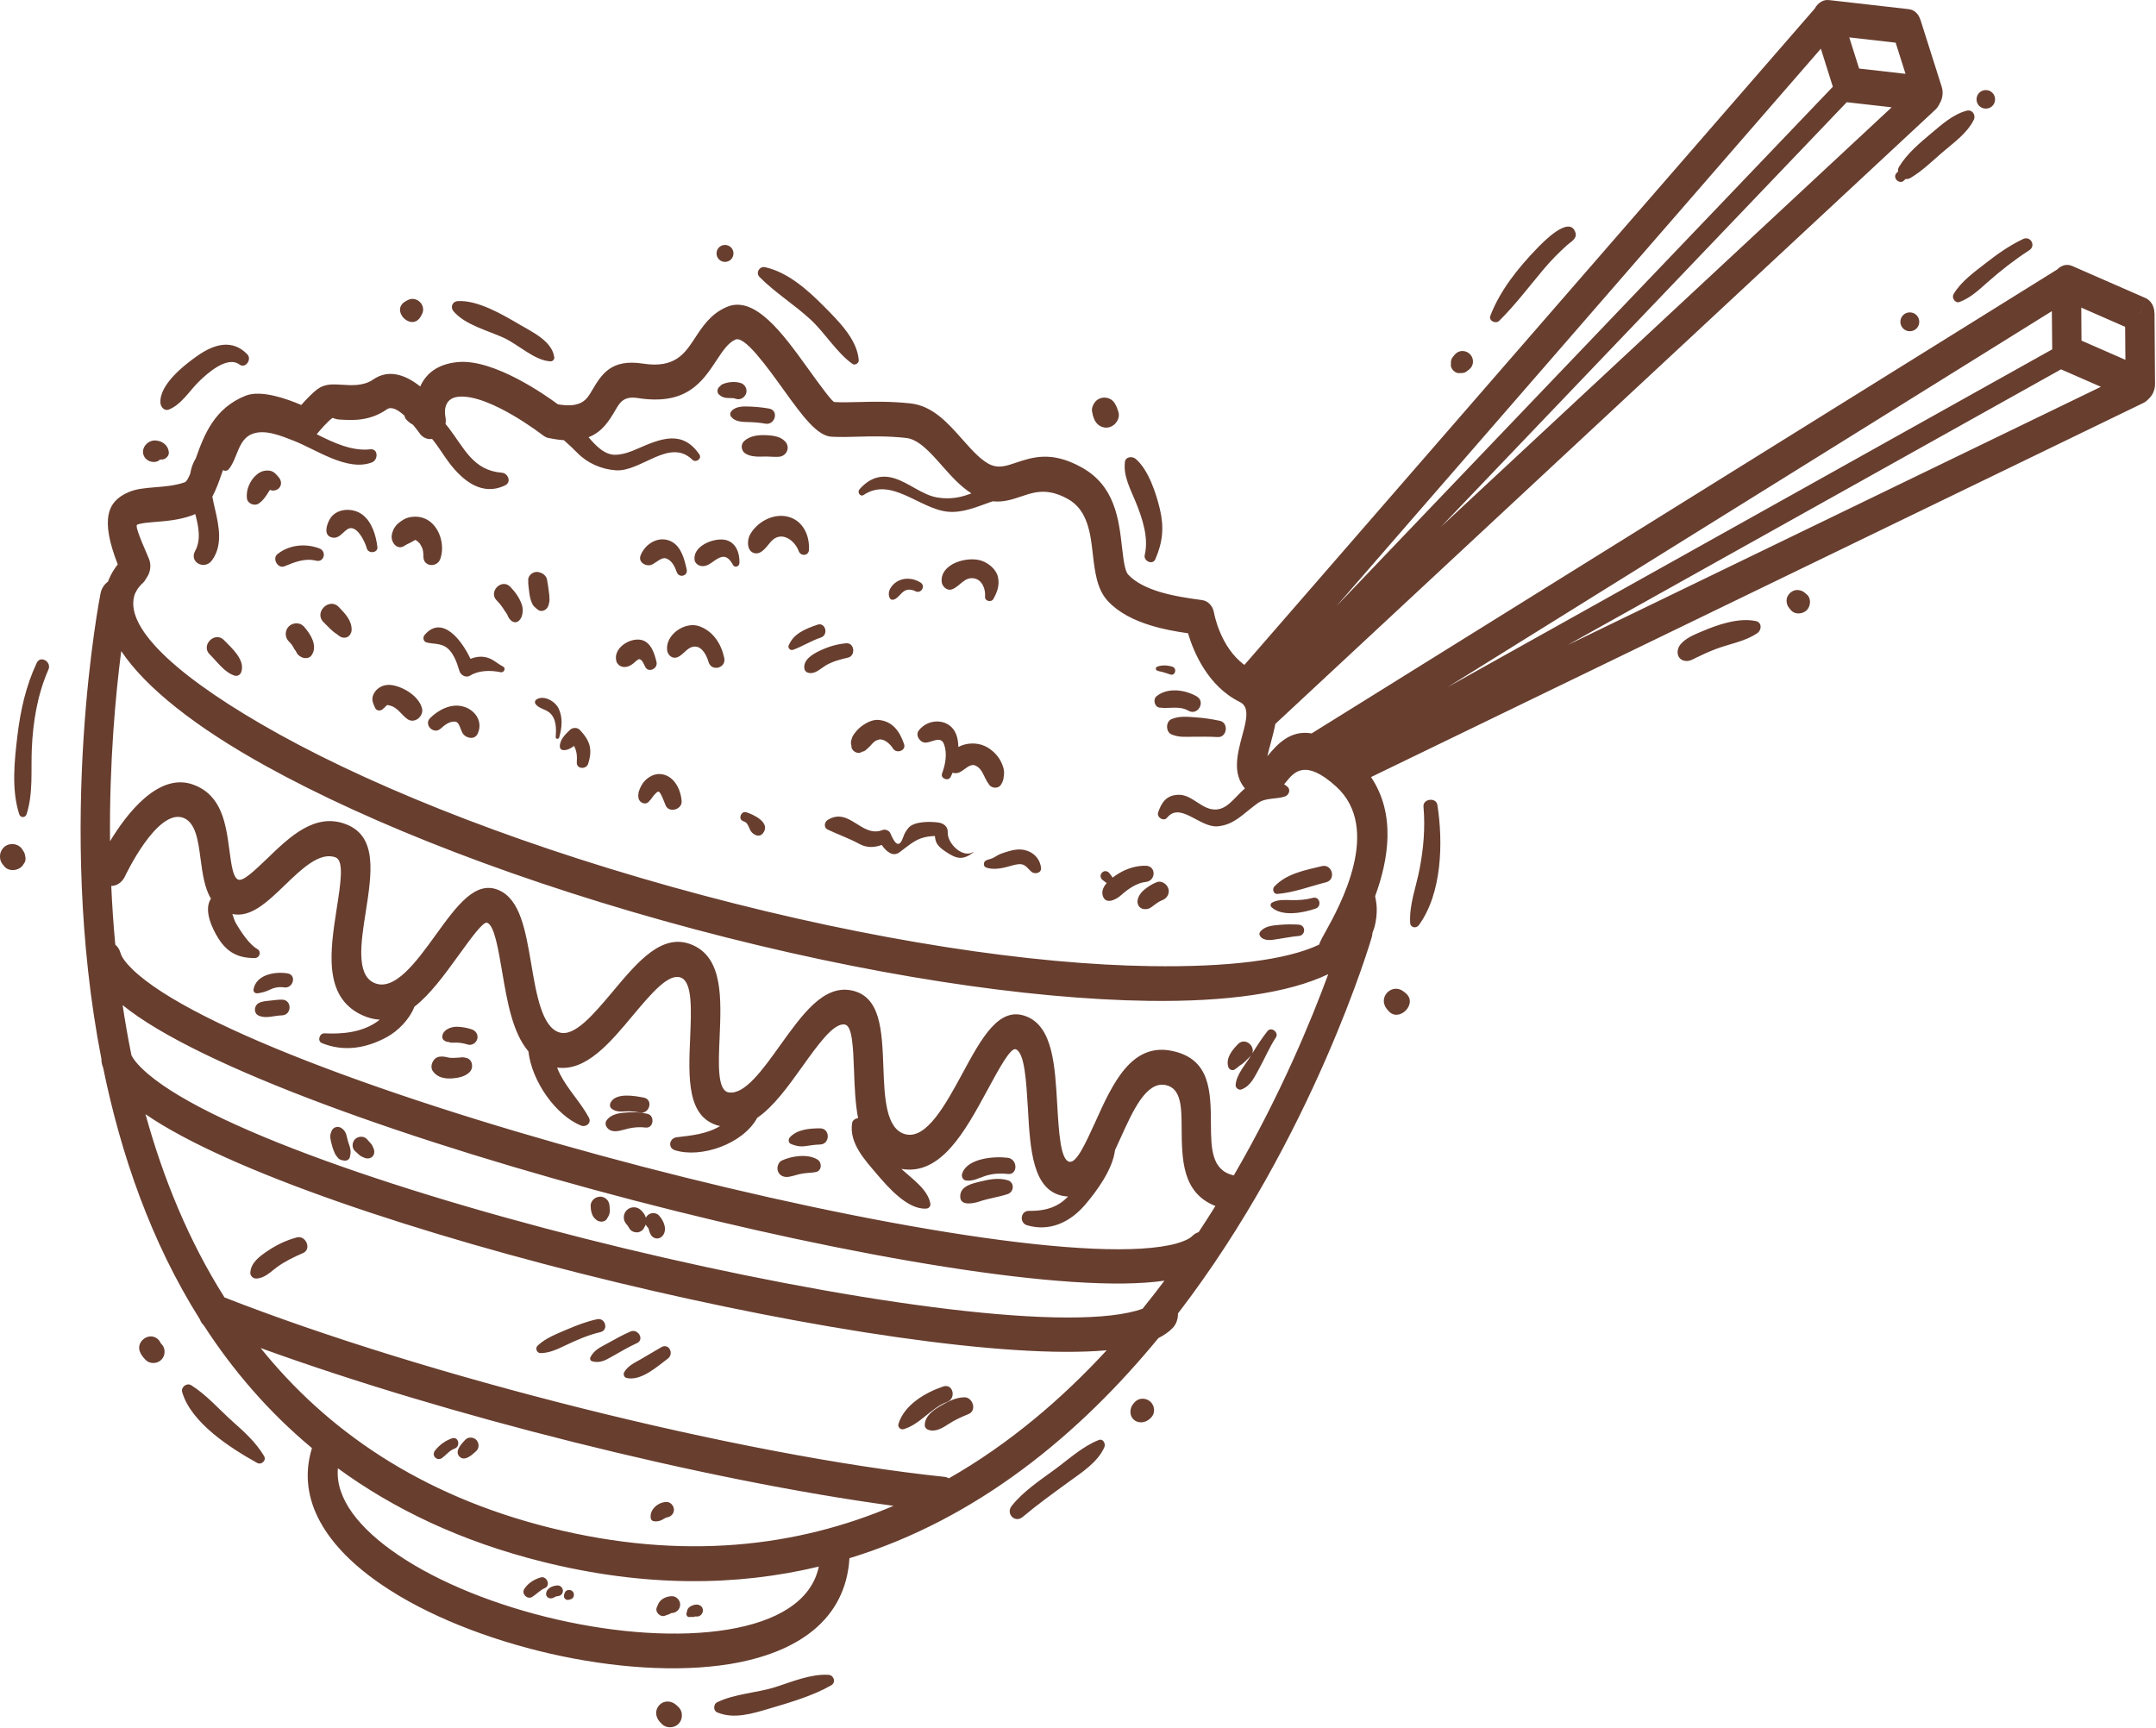 <svg width="514" height="412" viewBox="0 0 514 412" fill="none" xmlns="http://www.w3.org/2000/svg">
<path fill-rule="evenodd" clip-rule="evenodd" d="M202.514 371.536C233.212 362.147 257.503 341.77 276.175 319.046C277.514 318.371 278.648 317.585 279.543 316.672C280.436 315.757 280.869 314.45 280.826 313.188C313.131 271.138 326.956 223.751 327.025 223.484C327.134 223.127 327.18 222.763 327.207 222.403C327.412 221.897 327.594 221.384 327.736 220.856C328.092 219.444 328.255 217.99 328.218 216.499C328.182 215.561 328.032 214.621 327.837 213.683C331.034 204.972 332.822 194.145 326.858 185.286L511.007 96.071C511.481 95.842 511.89 95.509 512.234 95.112C513.163 94.299 513.775 92.996 513.768 91.558L513.646 74.678L513.629 74.681C513.619 73.095 512.818 71.637 511.493 71.064L510.138 74.945H510.125L511.493 71.064L494.002 63.411L493.998 63.421C493.565 63.229 493.093 63.137 492.59 63.17C491.768 63.239 491.02 63.652 490.425 64.267L312.707 174.871C307.64 174.012 304.556 177.38 302.148 180.309C302.336 179.423 302.634 178.322 302.945 177.191C303.351 175.67 303.758 174.127 304.052 172.599L461.424 26.126C461.854 25.72 462.178 25.224 462.415 24.688C463.106 23.561 463.338 22.086 462.928 20.75L457.821 4.644L457.804 4.651C457.377 3.312 456.369 2.324 455.057 2.185L436.402 0.059C436.396 0.059 436.389 0.059 436.382 0.056L436.101 0.026C435.53 -0.047 434.931 0.026 434.356 0.317C433.612 0.691 433.024 1.319 432.624 2.072L296.674 158.541C290.846 154.296 289.428 146.145 289.428 146.108C289.13 144.419 287.96 143.258 286.569 143.083V143.08C283.333 142.661 279.722 142.105 276.426 141.117C273.424 140.188 270.74 138.905 268.975 137.017C268.135 136.092 267.848 133.483 267.5 130.538C266.729 123.745 265.805 115.814 257.824 111.42C250.67 107.46 246.17 109 242.084 110.366C240.121 111.03 238.276 111.652 236.411 110.921C234.117 110.032 231.846 107.476 229.535 104.881C225.971 100.831 222.331 96.738 216.993 96.18C212.226 95.678 208.279 95.767 204.764 95.859C202.665 95.912 200.724 95.968 198.936 95.865C198.387 95.826 195.647 92.051 192.556 87.766C186.705 79.643 179.895 70.209 173.154 73.237C169.422 74.877 167.494 77.819 165.524 80.837C163.259 84.265 160.876 87.892 153.302 86.698C145.632 85.525 143.424 89.25 141.1 93.168C139.903 95.231 138.601 97.373 132.997 96.401C130.088 94.239 117.784 85.571 109.221 86.328C104.08 86.784 101.469 89.287 100.183 92.146C97.013 89.624 92.861 87.779 88.936 90.506C86.695 92.069 83.809 91.888 81.633 91.746C79.336 91.604 77.491 91.481 75.742 92.754C74.509 93.65 72.988 95.25 71.821 96.562C68.502 95.131 62.303 92.902 58.624 94.324C51.116 97.276 48.66 103.686 46.69 109.266C46.005 110.344 45.572 111.617 45.348 112.955C44.895 114.069 44.469 114.855 44.035 115.001C41.734 115.801 39.205 116.009 36.947 116.182C34.57 116.393 32.451 116.545 30.583 117.385C25.631 119.521 23.849 123.759 28.074 134.575C27.704 135.041 27.36 135.524 27.05 136.023C26.521 136.866 26.091 137.762 25.737 138.697C24.871 139.302 24.196 140.307 23.958 141.534C23.905 141.831 13.178 196.051 24.176 252.491C24.17 252.925 24.206 253.357 24.325 253.781C24.404 254.065 24.497 254.349 24.602 254.634C28.814 275.233 35.968 296.043 47.634 314.553C47.842 315.121 48.163 315.617 48.573 316.011C55.518 326.735 64.014 336.662 74.372 345.283C70.531 357.73 77.969 369.033 91.103 377.929C101.685 385.136 116.198 390.862 131.127 394.286C146.096 397.715 161.561 398.808 174.086 396.756C190.083 394.092 201.604 386.277 202.514 371.536ZM149.408 291.964C148.482 291.032 148.482 289.485 149.415 288.556C150.347 287.63 151.897 287.63 152.823 288.563C153.316 289.059 153.795 289.647 153.973 290.338C153.973 290.345 153.976 290.355 153.976 290.364C154.068 290.166 154.187 289.977 154.353 289.815C155.087 289.085 156.386 289.042 157.11 289.822C158.274 291.075 159.276 293.425 157.781 294.846C157.12 295.471 156.168 295.438 155.507 294.839C155.024 294.402 154.836 293.742 154.68 293.137C154.663 293.068 154.597 292.918 154.587 292.882C154.574 292.86 154.564 292.836 154.551 292.813C154.534 292.787 154.525 292.774 154.511 292.753C154.458 292.69 154.405 292.631 154.345 292.574C154.17 292.396 154.041 292.187 153.949 291.97C153.866 292.238 153.721 292.499 153.546 292.734C153.606 292.665 153.606 292.681 153.536 292.81C153.232 293.421 152.435 293.891 151.748 293.844C151.192 293.808 150.706 293.653 150.296 293.24C150.148 293.092 150.048 292.929 149.963 292.758C149.877 292.649 149.801 292.532 149.732 292.41C149.652 292.311 149.583 292.202 149.524 292.087C149.488 292.047 149.448 292.004 149.408 291.964ZM141.868 290.592C141.078 289.868 140.843 288.665 140.813 287.581C140.773 286.116 142.268 285.038 143.646 285.402C144.661 285.67 145.309 286.602 145.313 287.603C145.316 287.596 145.323 287.593 145.326 287.59C145.319 287.901 145.386 288.211 145.395 288.526C145.415 289.151 145.229 289.828 144.846 290.34C144.833 290.366 144.82 290.393 144.806 290.419C144.231 291.64 142.624 291.482 141.868 290.592ZM84.643 274.463C83.83 273.73 83.906 272.363 84.649 271.623C85.392 270.883 86.758 270.813 87.489 271.63C87.8 271.977 88.114 272.327 88.425 272.675C88.696 272.979 88.861 273.277 88.957 273.676C88.838 273.17 89.106 273.95 89.145 274.067V274.063C89.155 274.093 89.151 274.086 89.145 274.067C89.34 274.652 89.228 275.33 88.781 275.773C88.335 276.215 87.66 276.328 87.078 276.132C87.095 276.139 87.101 276.139 87.072 276.129C87.072 276.132 87.075 276.129 87.078 276.132C86.966 276.089 86.172 275.805 86.682 275.938C86.285 275.835 85.994 275.68 85.683 275.402C85.341 275.088 84.99 274.778 84.643 274.463ZM79.182 273.237C78.901 272.163 78.468 270.886 78.98 269.882C79.344 268.573 80.871 268.325 81.717 269.237C82.619 269.882 82.675 271.247 83 272.246C83.218 272.92 83.486 273.574 83.562 274.285C83.625 274.927 83.536 275.221 83.423 275.839C83.275 276.652 82.392 276.887 81.714 276.662C81.645 276.652 81.559 276.642 81.44 276.623C81.129 276.54 80.861 276.385 80.637 276.16C80.518 276.041 79.995 275.37 79.933 275.237C79.628 274.585 79.364 273.931 79.182 273.237ZM82.035 269.68C82.055 269.733 82.084 269.802 82.101 269.841C82.075 269.776 82.041 269.712 82.009 269.653C82.018 269.663 82.025 269.669 82.035 269.68ZM66.475 113.835C67.12 114.599 67.222 115.683 66.468 116.433C65.979 116.919 65.063 117.154 64.415 116.813C64.352 116.873 64.296 116.905 64.372 116.787C64.372 116.787 64.372 116.787 64.369 116.787C64.27 116.929 64.17 117.075 64.078 117.223C63.42 118.298 62.696 119.402 61.628 120.093C60.676 120.711 59.066 120.1 58.887 118.933C58.567 116.844 59.611 114.476 61.241 113.134C62.167 112.37 63.224 112.047 64.408 112.255C65.36 112.424 66.008 113.286 66.475 113.835ZM64.729 116.513C64.722 116.516 64.719 116.516 64.712 116.519C65.003 116.308 64.904 116.397 64.729 116.513ZM64.302 116.82C64.322 116.804 64.339 116.794 64.355 116.777L64.358 116.78C64.339 116.794 64.329 116.801 64.302 116.82ZM64.388 116.761C64.388 116.758 64.388 116.754 64.391 116.754C64.388 116.758 64.388 116.758 64.388 116.761ZM101.741 153.195C100.888 152.98 100.733 151.972 101.252 151.367C105.434 146.511 110.142 152.736 112.155 157.09C113.246 156.656 114.393 156.458 115.636 156.676C117.454 156.993 118.364 158.134 119.917 158.918C120.704 159.311 120.151 160.455 119.355 160.283C117.011 159.787 114.135 159.804 112.105 161.076C111.106 161.701 109.847 161.033 109.533 159.989C108.941 157.995 107.982 155.126 105.959 154.081C104.627 153.389 103.166 153.548 101.741 153.195ZM133.15 168.881C134.238 171.099 133.97 173.552 133.306 175.856C133.177 176.302 132.44 176.236 132.479 175.747C132.631 173.79 132.671 171.33 131.018 169.935C129.94 169.026 128.44 168.96 127.636 167.806C127.458 167.555 127.514 167.079 127.762 166.887C129.457 165.572 132.287 167.122 133.15 168.881ZM140.654 178.233C140.862 179.592 140.634 180.815 140.217 182.114C139.758 183.539 137.387 183.39 137.51 181.757C137.622 180.243 137.487 179.003 136.845 177.853C136.088 178.452 135.238 178.908 134.276 178.861C133.823 178.841 133.493 178.511 133.473 178.058C133.404 176.428 134.756 175.116 135.833 174.071C136.494 173.43 137.625 173.383 138.276 174.074C139.355 175.225 140.406 176.633 140.654 178.233ZM223.71 196.124C225.013 196.312 226.021 197.103 225.948 198.508C225.823 200.997 229.376 204.723 232.064 203.162C232.107 203.136 232.14 203.199 232.104 203.228C229.661 205.03 228.256 204.97 225.502 203.105C224.503 202.427 223.366 201.617 223.052 200.361C222.973 200.03 222.897 199.683 222.884 199.336C218.834 199.468 217.515 200.933 214.461 203.207C212.808 204.437 211.234 202.946 210.203 201.468C208.441 202.096 206.692 202.218 204.861 201.217C202.352 199.852 199.839 199.002 197.297 197.789C196.352 197.336 196.52 196.014 197.3 195.525C202.497 192.272 205.399 199.912 210.45 197.895C211.058 197.654 212.011 198.063 212.262 198.662C213.078 200.616 214.242 202.755 215.313 199.637C215.614 198.761 215.984 198.106 216.582 197.399C217.955 195.774 221.872 195.863 223.71 196.124ZM235.03 206.816C234.363 206.542 234.451 205.483 235.033 205.186C235.612 204.892 236.256 204.835 236.828 204.525C237.483 204.174 238.051 203.761 238.759 203.523C239.976 203.11 241.216 202.66 242.508 202.561C245.321 202.35 247.857 204.062 248.187 206.925C248.333 208.208 246.676 208.528 245.899 207.867C245.191 207.265 244.564 206.244 243.585 206.092C242.735 205.956 241.787 206.227 240.98 206.459C239.212 206.968 236.818 207.55 235.03 206.816ZM260.512 98.886C260.505 98.856 260.495 98.83 260.489 98.8C260.482 98.737 260.472 98.664 260.46 98.575C260.466 98.588 260.47 98.598 260.473 98.608C260.484 98.691 260.502 98.797 260.512 98.886ZM260.488 98.8C260.488 98.793 260.484 98.787 260.481 98.777C260.471 98.708 260.464 98.638 260.459 98.569C260.29 98.06 260.26 97.518 260.449 96.989C260.812 95.977 261.467 95.177 262.551 94.896C263.527 94.645 264.674 94.916 265.371 95.667C266.042 96.388 266.32 97.267 266.621 98.179C267.137 99.743 265.973 101.471 264.455 101.865C262.785 102.298 261.288 101.263 260.772 99.703C260.683 99.439 260.567 99.161 260.511 98.887C260.538 99.088 260.545 99.203 260.488 98.8ZM276.535 121.452C277.55 125.756 277.192 129.306 275.437 133.343C274.792 134.821 272.557 133.769 272.912 132.308C273.891 128.216 272.33 123.581 270.799 119.796C269.557 116.718 267.738 113.495 268.192 110.103C268.364 108.84 269.983 108.757 270.756 109.415C273.794 111.997 275.639 117.65 276.535 121.452ZM474.998 22.124C475.852 22.98 475.848 24.408 474.992 25.261C474.136 26.114 472.707 26.111 471.854 25.254C471.001 24.395 471.004 22.97 471.861 22.117C472.718 21.264 474.145 21.264 474.998 22.124ZM455.434 42.442C455.054 42.664 454.657 42.727 454.28 42.677C454.175 42.786 454.072 42.895 453.967 43.004C452.833 44.171 451.015 42.343 452.185 41.215C452.291 41.113 452.397 41.017 452.499 40.918C452.449 40.538 452.519 40.135 452.754 39.751C454.661 36.617 457.643 34.115 460.433 31.777C462.975 29.648 465.63 27.241 468.886 26.389C470.196 26.048 471.117 27.447 470.559 28.574C468.936 31.85 465.663 34.085 462.946 36.435C460.542 38.514 458.184 40.839 455.434 42.442ZM456.909 75.14C457.778 76.013 457.775 77.464 456.902 78.333C456.029 79.199 454.578 79.196 453.712 78.327C452.843 77.454 452.846 76.003 453.719 75.134C454.588 74.267 456.039 74.271 456.909 75.14ZM467.183 71.996C466.119 72.402 465.222 71.011 465.748 70.121C467.562 67.066 470.696 64.865 473.464 62.699C476.267 60.507 479.073 58.54 482.294 56.996C484.068 56.143 485.461 58.583 483.798 59.661C480.304 61.926 477.025 64.481 473.906 67.238C471.788 69.11 469.842 70.988 467.183 71.996ZM426.266 144.566C425.85 143.789 425.787 142.764 426.273 141.997C426.574 141.524 426.779 141.32 427.255 141.022C428.025 140.536 429.05 140.605 429.823 141.025C430.157 141.207 430.444 141.488 430.739 141.733C431.849 142.669 431.69 144.54 430.732 145.495C429.773 146.45 427.902 146.599 426.969 145.485C426.726 145.191 426.449 144.904 426.266 144.566ZM404.289 156.861C403.31 157.347 402.494 157.843 401.377 157.499C399.668 156.97 399.602 154.934 400.574 153.727C401.84 152.157 403.844 151.357 405.655 150.586C409.469 148.96 414.448 147.214 418.624 148.09C420.075 148.394 420.016 150.222 418.987 150.937C416.108 152.94 412.362 153.505 409.119 154.732C407.443 155.363 405.887 156.068 404.289 156.861ZM346.483 84.958C347.025 84.211 347.696 83.692 348.665 83.692C349.326 83.695 349.968 83.963 350.437 84.433C351.058 85.058 351.306 85.987 351.082 86.84C350.896 87.548 350.464 87.97 349.892 88.381C349.777 88.467 349.658 88.549 349.541 88.635C349.168 88.906 348.626 88.995 348.109 88.943C348.056 88.953 348.017 88.966 347.961 88.973C346.9 89.062 345.789 87.948 345.885 86.887C345.892 86.834 345.908 86.791 345.915 86.738C345.865 86.222 345.958 85.683 346.228 85.306C346.314 85.19 346.397 85.074 346.483 84.958ZM373.571 58.472C371.634 60.234 369.802 62.072 368.11 64.076C364.589 68.251 361.303 72.645 357.419 76.493C356.586 77.323 354.844 76.496 355.311 75.276C357.612 69.25 361.979 63.828 366.428 59.233C367.578 58.043 374.256 51.002 375.612 55.521C376.038 56.941 374.391 57.721 373.571 58.472ZM165.786 382.611C166.685 382.476 167.584 383.007 167.581 384.003C167.578 384.734 166.923 385.504 166.143 385.435C165.816 385.406 165.763 385.396 165.435 385.514C165.233 385.59 165.005 385.571 164.784 385.514C164.731 385.525 164.681 385.535 164.688 385.531C164.559 385.557 164.43 385.585 164.294 385.571C163.92 385.538 163.679 385.297 163.646 384.92C163.626 384.669 163.709 384.418 163.801 384.18C163.865 383.242 164.959 382.737 165.786 382.611ZM160.152 380.594C161.246 380.568 162.159 381.533 162.155 382.605C162.152 383.718 161.236 384.584 160.142 384.611C160.128 384.611 160.125 384.611 160.116 384.611C160.096 384.615 160.079 384.618 160.059 384.625C160.056 384.625 160.056 384.625 160.056 384.625C159.924 384.688 159.788 384.754 159.646 384.8C160.245 384.569 159.702 384.807 159.573 384.866C159.325 384.982 159.1 385.068 158.856 385.117C158.734 385.17 158.615 385.229 158.489 385.272C157.408 385.639 156.155 384.417 156.552 383.326C156.621 383.137 156.707 382.962 156.793 382.787C157.223 381.391 158.707 380.627 160.152 380.594ZM136.502 379.431C136.994 379.927 136.938 380.925 136.251 381.239C135.762 381.468 135.147 381.652 134.71 381.217C134.273 380.778 134.462 380.162 134.69 379.673C135.011 378.988 136.006 378.935 136.502 379.431ZM132.922 378.029C133.623 378.007 134.201 378.634 134.201 379.315C134.201 380.029 133.616 380.572 132.915 380.591C132.31 380.614 132.042 381.12 131.255 381.113C130.696 381.109 130.157 380.627 130.191 380.045C130.267 378.69 131.748 378.069 132.922 378.029ZM128.886 376.124C130.357 375.679 131.359 378.038 129.91 378.657C128.727 379.159 127.95 380.104 126.875 380.769C125.725 381.476 124.25 380.028 124.991 378.874C125.884 377.48 127.315 376.598 128.886 376.124ZM158.866 361.837C158.863 361.837 158.86 361.837 158.856 361.837C158.763 361.886 158.668 361.933 158.568 361.972C158.323 362.095 158.095 362.241 157.857 362.376C157.229 362.735 156.522 362.835 155.801 362.709C155.507 362.653 155.199 362.349 155.15 362.052C154.796 360.005 156.76 358.237 158.813 358.124C159.825 358.068 160.667 359.017 160.667 359.982C160.664 361.009 159.857 361.734 158.885 361.823C158.879 361.827 158.873 361.833 158.866 361.837C159.101 361.837 158.691 361.943 158.866 361.837ZM158.885 361.823C158.882 361.827 158.879 361.827 158.876 361.827C158.886 361.82 158.899 361.816 158.909 361.81C158.896 361.817 158.895 361.821 158.885 361.823ZM158.876 361.827C158.869 361.83 158.863 361.833 158.856 361.837C158.839 361.837 158.83 361.833 158.806 361.837C158.83 361.833 158.853 361.83 158.876 361.827ZM113.55 343.324C114.247 344.024 114.3 345.284 113.547 345.975C112.621 346.818 110.817 348.589 109.547 347.313C108.274 346.038 110.053 344.239 110.902 343.317C111.593 342.567 112.852 342.623 113.55 343.324ZM107.751 342.954C109.298 342.418 109.897 344.841 108.386 345.396C107.206 345.833 106.443 346.825 105.484 347.575C104.224 348.56 102.737 347.076 103.738 345.823C104.769 344.528 106.187 343.496 107.751 342.954ZM70.732 295.052C72.897 294.45 74.385 297.856 72.239 298.781C70.097 299.704 67.918 300.756 66.028 302.136C64.461 303.283 63.109 304.794 61.069 304.851C60.339 304.871 59.634 304.197 59.677 303.453C59.816 301.04 61.954 299.513 63.832 298.25C66.008 296.787 68.206 295.753 70.732 295.052ZM142.35 314.557C144.34 314.133 145.154 317.168 143.147 317.631C140.258 318.295 137.58 319.476 134.905 320.741C132.965 321.66 131.074 322.609 128.888 322.636C127.992 322.646 127.513 321.492 128.161 320.87C130.055 319.052 132.63 318.09 135.007 317.065C137.401 316.037 139.798 315.102 142.35 314.557ZM150.271 317.499C152.119 316.692 153.712 319.416 151.835 320.263C149.828 321.171 147.947 322.295 146.033 323.38C144.39 324.312 143.081 325.106 141.177 324.583C140.744 324.468 140.572 323.991 140.767 323.604C141.693 321.779 143.352 321.141 145.078 320.176C146.78 319.221 148.479 318.279 150.271 317.499ZM149.405 328.573C148.8 328.437 148.519 327.69 148.817 327.175C149.693 325.661 151.254 324.963 152.721 324.12C154.374 323.168 156.013 322.186 157.66 321.224C159.455 320.176 160.774 322.781 159.204 323.954C156.635 325.872 152.863 329.333 149.405 328.573ZM215.426 340.772C214.709 340.987 213.971 340.25 214.19 339.533C215.575 334.97 220.586 332.042 224.864 330.594C227.205 329.804 228.061 333.41 225.82 334.26C221.863 335.76 219.436 339.578 215.426 340.772ZM220.468 339.803C220.488 337.529 222.679 336.111 224.448 335.086C226.157 334.094 227.876 333.222 229.883 333.165C231.903 333.108 232.954 336.315 230.927 337.155C229.284 337.84 227.687 338.53 226.19 339.512C224.775 340.441 223.083 341.518 221.337 340.933C220.834 340.765 220.461 340.352 220.468 339.803ZM292.816 254.364C292.214 252.228 293.754 250.377 295.153 248.949C296.812 247.254 299.335 249.426 298.515 251.233C299.656 249.372 300.826 247.55 302.191 245.838C303.081 244.72 304.952 246.182 304.178 247.359C302.594 249.762 301.53 252.39 300.135 254.893C299.044 256.853 298.141 258.975 295.943 259.772C295.301 260.007 294.535 259.378 294.578 258.717C294.754 256.185 296.895 253.907 298.184 251.775C298.214 251.726 298.244 251.679 298.274 251.63C298.208 251.712 298.148 251.795 298.069 251.877C297.282 252.638 296.558 253.507 295.609 254.043C295.196 254.38 294.806 254.714 294.349 255.015C293.768 255.399 292.988 254.982 292.816 254.364ZM61.426 236.839C60.815 236.922 60.325 236.492 60.447 235.854C61.115 232.347 65.617 231.589 68.593 232.102C70.792 232.482 69.879 235.791 67.714 235.431C66.63 235.252 65.417 235.454 64.431 235.94C63.43 236.429 62.527 236.687 61.426 236.839ZM61.615 239.209C62.485 238.707 63.496 238.703 64.471 238.578C65.387 238.466 66.296 238.352 67.221 238.352C69.644 238.349 69.627 242.048 67.214 242.101C65.373 242.141 63.339 242.974 61.608 242.134C60.421 241.56 60.57 239.818 61.615 239.209ZM105.936 248.115C105.516 247.87 105.377 247.434 105.457 246.977C105.728 245.424 107.645 244.759 109.057 244.816C110.214 244.862 111.361 245.067 112.455 245.434C113.427 245.757 114.061 246.69 113.787 247.728C113.539 248.676 112.468 249.371 111.496 249.057C110.577 248.766 109.916 248.661 109.05 248.604C108.475 248.564 107.814 248.7 107.261 248.554C107.159 248.515 107.089 248.485 107.023 248.458C106.848 248.441 106.672 248.422 106.501 248.395C106.277 248.337 106.125 248.228 105.936 248.115ZM109.536 252.165C109.794 252.139 109.791 252.142 109.526 252.175C109.767 252.125 110.012 252.099 110.26 252.099C110.525 252.092 110.825 252.175 111.09 252.228C112.653 252.526 112.974 254.555 111.996 255.593C110.984 256.661 109.278 257.034 107.867 257.13C106.078 257.253 104.283 256.962 103.196 255.411C102.356 254.211 103.245 252.234 104.654 251.976C105.513 251.821 106.152 251.993 106.961 252.164C107.057 252.187 107.153 252.2 107.249 252.221C107.279 252.221 107.335 252.224 107.437 252.234C107.655 252.244 107.874 252.251 108.095 252.241C108.574 252.222 109.06 252.211 109.536 252.165ZM145.748 264.287C145.355 263.943 145.345 263.342 145.566 262.909C146.822 260.449 151.341 261.296 153.493 261.716C155.824 262.172 154.865 265.719 152.555 265.27C151.418 265.045 150.274 264.926 149.11 264.992C147.907 265.058 146.707 265.131 145.748 264.287ZM149.735 265.237C151.292 265.154 152.846 265.223 154.367 265.581C156.179 266.004 155.835 269.082 153.937 268.851C152.532 268.682 151.137 268.775 149.762 269.096C148.496 269.386 146.902 270.047 145.646 269.562C144.747 269.214 143.94 268.081 144.624 267.128C145.762 265.547 147.894 265.335 149.735 265.237ZM188.52 272.744C187.905 272.463 187.905 271.61 188.312 271.174C190.104 269.256 192.993 269.055 195.482 269.038C197.978 269.018 197.961 272.859 195.472 272.899C194.268 272.922 193.112 273.127 191.925 273.289C190.754 273.445 189.591 273.23 188.52 272.744ZM186.424 276.698C188.765 275.621 192.567 275.052 194.884 276.477C196.021 277.181 195.962 279.181 194.487 279.465C193.419 279.666 192.332 279.647 191.257 279.828C190.156 280.016 189.099 280.436 188.004 280.605C186.86 280.78 185.727 280.291 185.412 279.081C185.191 278.219 185.568 277.091 186.424 276.698ZM230.226 281.458C229.571 281.349 229.191 280.562 229.353 279.964C230.401 276.146 237.066 275.653 240.243 276.06C242.673 276.368 242.716 280.212 240.233 279.921C238.438 279.709 236.65 279.818 234.924 280.377C233.36 280.876 231.906 281.746 230.226 281.458ZM233.631 281.742C235.783 281.207 238.028 280.767 240.207 281.401C241.919 281.901 241.82 284.198 240.197 284.73C238.029 285.445 235.741 285.725 233.572 286.459C232.329 286.879 228.964 287.719 228.921 285.352C228.871 282.814 231.661 282.236 233.631 281.742ZM176.513 91.302C177.544 91.596 178.189 92.66 177.914 93.712C177.653 94.697 176.519 95.458 175.504 95.114C175.305 95.045 175.107 94.985 174.902 94.948C174.813 94.942 174.724 94.938 174.634 94.935C174.303 94.929 173.969 94.899 173.639 94.899C172.766 94.905 172.065 94.677 171.421 94.092C170.915 93.633 170.948 92.766 171.424 92.307C171.659 92.079 171.966 91.735 172.257 91.606C172.69 91.418 173.12 91.292 173.586 91.203C174.572 91.018 175.541 91.028 176.513 91.302ZM182.444 101.018C181.069 100.757 179.673 100.667 178.275 100.635C176.926 100.602 175.306 100.552 174.368 99.448C173.997 99.008 173.997 98.479 174.371 98.04C175.413 96.827 177.264 96.879 178.732 96.939C180.295 97.002 181.853 97.141 183.393 97.432C185.753 97.878 184.781 101.461 182.444 101.018ZM177.763 108.179C176.721 107.564 176.484 106.076 177.369 105.213C178.747 103.874 180.873 103.676 182.715 103.765C184.269 103.841 186.067 104.049 187.184 105.263C188.49 106.681 187.535 108.804 185.66 108.916C184.556 108.986 183.438 108.833 182.328 108.857C180.801 108.889 179.124 108.979 177.763 108.179ZM275.907 159.912C275.428 159.727 275.428 159.139 275.91 158.954C277.017 158.524 278.406 158.62 279.51 158.977C280.681 159.357 280.192 161.208 279.021 160.829C278.419 160.634 277.811 160.412 277.204 160.247C276.772 160.127 276.32 160.077 275.907 159.912ZM276.416 168.719C275.242 168.56 274.826 166.768 275.695 166.038C278.31 163.843 282.538 164.441 285.301 166.048C287.499 167.327 285.556 170.719 283.348 169.473C281.074 168.187 278.839 169.046 276.416 168.719ZM279.285 171.473C281.17 170.656 283.173 170.914 285.182 171.053C287.077 171.182 288.957 171.476 290.816 171.869C293.001 172.332 292.545 175.882 290.306 175.744C288.399 175.628 286.485 175.655 284.574 175.664C282.733 175.677 280.998 175.859 279.278 175.102C277.887 174.488 277.887 172.081 279.285 171.473ZM304.539 213.15C303.587 213.229 303.243 211.993 303.811 211.384C306.744 208.263 311.136 207.5 315.126 206.521C317.612 205.913 318.621 209.744 316.125 210.372C312.288 211.338 308.499 212.819 304.539 213.15ZM303.269 215.209C304.823 214.389 306.419 214.61 308.128 214.627C309.774 214.644 311.378 214.528 312.971 214.088C314.631 213.636 315.226 216.095 313.636 216.647C310.694 217.663 305.615 218.654 303.119 216.293C302.803 215.992 302.883 215.414 303.269 215.209ZM304.985 220.525C306.522 220.389 308.062 220.37 309.599 220.465C311.358 220.571 311.335 223.05 309.593 223.179C308.029 223.295 306.518 223.639 304.968 223.854C303.619 224.04 301.966 224.508 300.782 223.606C300.386 223.305 300.049 222.71 300.405 222.224C301.434 220.825 303.358 220.663 304.985 220.525ZM271.421 215.92C270.727 214.637 271.705 213.06 272.681 212.243C273.662 211.417 274.615 210.796 275.815 210.333C276.961 209.893 278.284 210.861 278.565 211.949C278.892 213.216 278.109 214.293 276.949 214.703C276.241 214.954 275.157 215.804 274.417 216.356C273.55 216.997 271.986 216.968 271.421 215.92ZM263.033 209.949C262.383 209.546 262.105 208.686 262.732 208.061C263.361 207.436 264.216 207.717 264.617 208.372C264.779 208.584 264.941 208.796 265.103 209.007C265.169 209.09 265.199 209.176 265.238 209.262C265.804 208.828 266.379 208.462 266.842 208.184C268.717 207.07 270.975 206.376 273.163 206.426C275.702 206.485 275.59 210.049 273.156 210.291C271.03 210.499 268.848 212.023 267.314 213.415C266.151 214.473 263.503 215.897 262.875 213.471C262.604 212.42 263.094 211.411 263.854 210.539C263.791 210.506 263.732 210.485 263.668 210.439C263.457 210.274 263.245 210.112 263.033 209.949ZM53.413 152.636C55.185 154.474 58.494 157.29 57.529 160.206C57.318 160.851 56.679 161.3 55.985 161.102C53.578 160.424 51.731 157.72 49.998 156.034C47.77 153.865 51.257 150.395 53.413 152.636ZM72.428 149.363C74.032 151.145 75.926 154.137 74.174 156.384C73.78 156.89 72.957 157.012 72.379 156.867C71.741 156.705 71.05 156.268 70.746 155.667C70.67 155.515 70.594 155.363 70.511 155.211C70.442 155.122 70.343 154.993 70.187 154.788C69.773 153.958 69.47 153.535 68.848 152.927C67.866 151.961 67.889 150.319 68.858 149.353C69.793 148.421 71.506 148.338 72.428 149.363ZM80.772 144.738C82.253 146.292 83.837 147.856 83.83 150.156C83.83 150.929 83.285 151.839 82.484 152.01C81.591 152.202 80.941 151.762 80.319 151.21C79.099 150.476 78.18 149.352 77.142 148.354C74.759 146.061 78.491 142.345 80.772 144.738ZM118.422 143.178C116.336 141.075 119.642 137.789 121.675 139.938C122.879 141.21 123.863 142.553 124.423 144.222C124.803 145.349 124.654 147.214 123.712 148.011C123.124 148.507 122.489 148.464 121.9 148.008C121.48 147.684 121.176 147.165 120.987 146.682C120.832 146.292 120.511 145.942 120.273 145.561C119.728 144.679 119.16 143.915 118.422 143.178ZM125.943 138.55C125.85 138.014 126.006 137.439 126.528 136.96C127.166 136.375 128.036 136.213 128.776 136.527C129.543 136.725 130.244 137.39 130.409 138.176C130.597 139.062 130.683 139.968 130.826 140.861C130.935 141.555 130.994 142.226 131.004 142.927C131.007 143.4 130.938 143.783 130.727 144.213C131.117 143.423 130.823 144.09 130.727 144.418C130.453 145.374 129.206 146.064 128.3 145.433C128.148 145.327 127.457 144.766 127.811 145.01C127.332 144.68 127.041 144.309 126.813 143.787C126.433 142.917 126.287 142.134 126.168 141.198C126.128 140.881 126.092 140.56 126.056 140.243C126.046 140.147 125.924 139.244 126.007 139.806C125.936 139.333 125.904 138.93 125.943 138.55ZM127.93 140.255C127.956 140.255 127.979 140.255 128.003 140.255C127.99 140.259 127.973 140.262 127.96 140.265C127.95 140.262 127.94 140.259 127.93 140.255ZM189.009 154.963C188.46 155.158 187.786 154.517 188.007 153.958C189.164 151.032 192.096 149.921 194.873 148.953C196.797 148.282 197.621 151.389 195.67 152.027C193.333 152.791 191.31 154.15 189.009 154.963ZM191.796 159.552C191.314 157.357 193.803 155.926 195.508 155.126C197.511 154.184 199.518 153.575 201.73 153.38C203.72 153.202 204.064 156.365 202.163 156.805C200.318 157.228 198.454 157.714 196.814 158.699C195.518 159.483 194.268 160.855 192.642 160.402C192.242 160.289 191.889 159.968 191.796 159.552ZM177.925 193.675C179.809 194.27 183.859 196.244 181.859 198.717C180.887 199.917 179.181 198.846 178.765 197.735C178.6 197.296 178.362 196.806 178.107 196.406C177.896 196.072 177.433 195.9 177.079 195.745C175.894 195.232 176.721 193.295 177.925 193.675ZM152.251 188.871C152.37 188.475 152.522 188.081 152.704 187.707C152.988 187.128 153.335 186.557 153.798 186.103C154.677 185.24 155.844 184.559 157.117 184.559C160.519 184.569 162.324 188.09 162.502 191.059C162.621 193.029 159.52 193.925 158.7 192.057C158.254 191.046 157.913 189.862 157.272 188.953C157.232 188.893 157.13 188.811 157.044 188.751C156.975 188.771 156.869 188.781 156.964 188.718L156.961 188.721C156.865 188.764 156.773 188.81 156.687 188.867C156.627 188.904 156.588 188.927 156.558 188.943C156.535 188.973 156.495 189.012 156.433 189.072C156.324 189.178 156.215 189.283 156.102 189.393C155.861 189.647 155.676 189.902 155.474 190.189C155.325 190.384 155.18 190.576 155.031 190.764C154.968 190.814 154.932 190.84 154.885 190.88C154.012 192.328 151.939 191.28 152.217 189.72C152.086 190.465 152.198 189.05 152.251 188.871ZM156.962 188.719C156.969 188.719 156.976 188.713 156.985 188.709C156.978 188.712 156.972 188.719 156.968 188.719C156.964 188.719 156.965 188.719 156.962 188.719ZM156.995 188.706H156.992C157.008 188.696 157.025 188.686 157.038 188.679C157.018 188.69 157.012 188.696 156.995 188.706ZM110.293 168.428C113.222 169.168 115.229 171.985 113.883 174.93C113.182 176.468 111.146 176.067 110.356 174.924C109.827 174.153 109.536 172.342 108.732 172.127C107.403 171.77 105.992 172.867 105.083 173.71C103.404 175.264 100.931 172.801 102.57 171.188C104.535 169.261 107.454 167.711 110.293 168.428ZM100.607 168.865C101.103 170.722 98.898 172.653 97.179 171.49C95.764 170.534 94.868 168.76 93.116 168.283C92.571 168.137 92.488 168.058 92.128 168.18C92.323 168.14 91.93 168.441 91.837 168.524C91.705 168.636 91.189 169.288 91.447 168.835C91.04 169.553 89.83 169.642 89.45 168.832C88.818 167.473 88.388 166.491 89.318 165.063C90.145 163.79 91.672 163.155 93.166 163.324C96.042 163.648 99.82 165.929 100.607 168.865ZM67.8 135.029C66.223 135.66 64.832 133.174 66.141 132.126C68.941 129.885 72.825 129.508 76.144 130.768C77.933 131.449 77.301 134.16 75.371 133.69C72.63 133.022 70.303 134.027 67.8 135.029ZM79.079 128.139C77.092 127.617 77.875 125.197 78.514 123.977C80.035 121.068 84.151 120.966 86.442 122.744C88.703 124.499 89.635 127.683 89.969 130.413C90.144 131.881 87.79 132.112 87.443 130.734C87.103 129.375 85.017 124.78 82.831 126.188C81.621 126.969 80.779 128.589 79.079 128.139ZM93.536 127.115C93.106 128.153 93.787 126.186 93.973 125.935C94.257 125.545 94.512 125.128 94.892 124.824C95.679 124.186 96.485 123.598 97.497 123.37C99.143 122.993 100.852 123.214 102.264 124.183C104.998 126.067 106.056 130.213 104.968 133.274C104.214 135.393 100.931 135.181 100.945 132.745C100.945 132.048 100.889 131.165 100.625 130.593C100.519 130.362 100.023 129.522 100.132 129.651C100.039 129.545 99.282 128.898 99.715 129.172C99.507 129.043 99.305 128.887 99.084 128.775C99.064 128.769 99.051 128.765 99.024 128.758C99.044 128.761 99.047 128.758 99.06 128.761L99.057 128.758C99.06 128.761 99.06 128.761 99.06 128.761C99.222 128.784 99.12 128.705 98.901 128.774C99.099 128.711 98.134 129.214 97.886 129.359C97.443 129.62 96.91 129.802 96.501 130.092C94.521 131.491 92.819 128.847 93.536 127.115ZM152.529 157.178C152.48 157.175 152.417 157.168 152.354 157.165C152.347 157.202 152.149 157.261 152.311 157.162C152.261 157.192 152.208 157.215 152.162 157.245C152.03 157.334 151.897 157.42 151.768 157.513C151.738 157.536 151.705 157.566 151.656 157.606C150.843 158.35 149.987 159.06 148.82 159.041C147.947 159.024 147.121 158.436 146.919 157.566C146.195 154.505 150.136 152.022 152.836 152.571C155.18 153.047 156.066 155.867 156.522 157.881C156.876 159.451 154.548 160.542 153.814 158.975C153.619 158.565 153.424 158.156 153.179 157.775C153.033 157.55 153.076 157.583 152.885 157.415C152.835 157.375 152.799 157.346 152.772 157.322C152.694 157.267 152.612 157.224 152.529 157.178ZM166.725 149.32C170.034 150.51 171.954 153.528 172.662 156.874C173.178 159.304 169.627 160.249 168.923 157.846C168.52 156.471 167.508 154.242 165.773 154.17C164.044 154.097 163.227 155.806 161.756 156.593C160.45 157.29 159.2 156.345 159.045 155.01C158.625 151.33 163.319 148.097 166.725 149.32ZM203.439 175.284C203.958 174.52 204.51 173.856 205.237 173.287C206.381 172.394 207.961 171.518 209.479 171.661C212.848 171.985 214.494 174.402 215.529 177.404C216.078 179.001 213.714 179.804 212.891 178.468C212.124 177.235 210.656 176.091 209.556 176.339C208.905 176.487 208.432 176.782 207.916 177.36C207.506 177.819 207.097 178.269 206.62 178.662C206.339 178.943 206.005 179.131 205.622 179.234C204.928 179.31 204.878 179.323 205.473 179.284C204.455 179.992 202.885 179.013 202.967 177.816C203.225 178.361 203.215 178.308 202.937 177.657C202.841 177.283 202.841 176.91 202.937 176.539C203.062 176.124 203.188 175.645 203.439 175.284ZM220.696 177.07C219.37 177.13 218.137 175.347 219.027 174.187C221.434 171.04 226.594 171.294 227.992 175.195C228.326 176.12 228.461 177.106 228.471 178.111C230.362 177.083 232.897 176.984 234.865 177.923C236.392 178.657 237.794 179.973 238.574 181.49C239.047 182.409 239.447 183.477 239.364 184.528C239.328 184.974 239.275 185.407 239.196 185.847C239.183 185.92 238.651 187.47 238.869 186.564C238.449 188.303 236.013 188.161 235.536 186.558C235.721 187.18 234.911 185.609 234.789 185.354C234.574 184.905 234.359 184.438 234.105 184.015C233.728 183.39 233.265 182.871 232.597 182.56C231.219 181.919 230.005 183.602 228.736 184.16C228.201 184.398 227.612 184.411 227.1 184.246C226.951 184.593 226.792 184.937 226.631 185.265C226.069 186.379 224.155 185.612 224.591 184.428C225.398 182.256 225.881 179.675 225.05 177.433C224.289 175.38 222.186 177.003 220.696 177.07ZM163.713 135.799C164.053 137.36 161.868 137.892 161.346 136.417C160.887 135.121 160.149 133.524 158.711 133.128C157.726 132.854 156.513 134.08 155.465 134.599C154.146 135.25 152.08 134.12 152.708 132.47C153.795 129.611 157.105 127.601 160.07 129.125C162.427 130.338 163.194 133.412 163.713 135.799ZM165.594 133.548C165.118 130.275 169.888 128.291 172.642 128.685C175.386 129.075 176.408 131.832 176.282 134.292C176.242 135.079 175.141 135.459 174.741 134.695C174.129 133.525 173.257 132.553 172.149 132.787C170.232 133.19 169.038 135.422 166.955 134.913C166.35 134.768 165.686 134.193 165.594 133.548ZM179.749 131.862C178.007 131.343 178.086 128.765 178.81 127.466C180.526 124.392 184.43 122.282 187.951 123.228C191.478 124.174 193.035 127.705 192.864 131.1C192.791 132.564 190.897 132.716 190.418 131.407C189.469 128.822 186.325 126.495 183.922 129.011C182.89 130.087 181.581 132.414 179.749 131.862ZM212.13 142.613C211.3 140.904 212.847 139.062 214.358 138.405C216.034 137.671 217.899 137.939 219.432 138.878C220.768 139.691 219.62 141.669 218.239 140.971C217.36 140.528 216.335 140.406 215.482 140.991C214.682 141.543 214.123 142.532 213.224 142.918C212.844 143.082 212.338 143.039 212.13 142.613ZM226.964 140.513C225.708 140.969 224.544 139.769 224.487 138.599C224.282 134.252 230.818 132.566 234.061 133.716C235.753 134.318 237.539 135.785 237.929 137.63C238.332 139.564 237.767 141.114 236.841 142.797C236.349 143.699 234.745 143.359 234.841 142.265C234.993 140.496 234.196 138.265 232.239 137.908C229.892 137.485 228.891 139.819 226.964 140.513ZM330.694 240.655C328.261 237.799 331.964 234.106 334.813 236.555C334.939 236.66 335.061 236.767 335.187 236.872C338.076 239.354 333.481 243.93 331.011 241.03C330.906 240.906 330.801 240.78 330.694 240.655ZM342.679 191.923C344.074 200.812 343.796 213.011 338.259 220.585C337.613 221.468 336.245 221.207 336.186 220.033C335.964 215.583 337.614 211.504 338.438 207.19C339.379 202.274 339.806 197.335 339.363 192.343C339.197 190.445 342.381 190.035 342.679 191.923ZM274.343 334.302C275.021 334.98 275.289 335.989 275.044 336.914C274.846 337.678 274.373 338.137 273.755 338.583C272.72 339.33 271.156 339.377 270.207 338.421C269.259 337.469 269.309 335.905 270.062 334.871C270.65 334.064 271.374 333.502 272.425 333.502C273.142 333.506 273.837 333.793 274.343 334.302ZM261.949 343.357C263.017 342.937 263.638 344.283 263.278 345.093C261.685 348.683 257.913 351.067 254.832 353.311C251.103 356.032 247.354 358.72 243.82 361.692C241.962 363.255 239.72 360.919 241.198 359.06C243.988 355.552 247.909 352.997 251.486 350.363C254.799 347.926 258.095 344.874 261.949 343.357ZM162.546 409.359C162.645 408.526 162.397 407.656 161.762 407.045C161.722 407.002 161.679 406.959 161.637 406.913C161.607 406.883 161.574 406.86 161.541 406.834C161.435 406.725 161.326 406.615 161.21 406.517C160.057 405.512 158.38 405.37 157.24 406.506C156.096 407.647 156.232 409.319 157.23 410.48C157.329 410.596 157.438 410.702 157.547 410.811C157.573 410.844 157.593 410.877 157.626 410.907C157.669 410.95 157.712 410.993 157.758 411.036C158.366 411.675 159.236 411.922 160.069 411.826C160.684 411.766 161.279 411.515 161.755 411.046C162.228 410.569 162.483 409.974 162.546 409.359ZM197.502 399.342C193.3 399.111 188.973 400.939 185.029 402.211C180.503 403.669 175.191 403.824 170.959 405.891C170.077 406.321 169.997 407.874 170.956 408.285C174.959 410.001 179.445 408.565 183.445 407.383C188.278 405.957 193.779 404.362 198.159 401.849C199.363 401.156 198.814 399.414 197.502 399.342ZM38.467 320.438C39.525 321.443 39.472 323.214 38.46 324.223C37.449 325.232 35.673 325.278 34.675 324.216C34.08 323.585 33.551 322.937 33.287 322.097C32.589 319.869 35.257 317.784 37.257 319.02C37.739 319.317 38.126 319.793 38.358 320.329C38.394 320.365 38.431 320.402 38.467 320.438ZM37.895 319.839C37.865 319.8 37.859 319.793 37.895 319.839ZM62.954 347.175C63.579 348.22 62.329 349.384 61.308 348.815C54.954 345.288 45.559 339.258 43.437 331.946C43.086 330.742 44.515 329.625 45.592 330.297C49.235 332.568 52.22 336.056 55.427 338.911C58.276 341.449 60.983 343.876 62.954 347.175ZM5.842 205.718C6.11 205.245 6.149 204.719 6.024 204.23C5.981 203.711 5.802 203.212 5.475 202.792C5.241 202.326 4.887 201.926 4.377 201.635C3.293 201.017 1.716 201.156 0.85 202.108C0.08 202.951 -0.135 203.857 0.077 204.964C0.196 205.599 0.659 206.138 1.053 206.607C2.081 207.83 4.134 207.668 5.192 206.617C5.384 206.425 5.532 206.2 5.661 205.966C5.723 205.89 5.786 205.811 5.842 205.718ZM7.58 178.594C7.858 172.101 8.922 165.632 11.544 159.655C12.36 157.794 9.64 156.171 8.753 158.062C6.158 163.599 4.879 169.378 4.151 175.424C3.43 181.441 2.696 188.31 4.588 194.158C4.869 195.027 6.043 195.034 6.327 194.161C7.944 189.176 7.359 183.77 7.58 178.594ZM38.514 109.571C38.408 109.568 38.299 109.561 38.186 109.561C37.095 110.635 35.122 110.165 34.404 108.9C33.69 107.637 34.238 106.288 35.346 105.511C35.782 105.207 36.404 105.015 36.936 105.015C37.161 105.018 37.379 105.052 37.587 105.111C37.719 105.124 37.852 105.144 37.977 105.18C38.797 105.418 39.637 106.043 39.983 106.846C40.241 107.434 40.42 108.165 40.009 108.743C39.664 109.237 39.148 109.587 38.514 109.571ZM37.968 109.577C37.982 109.574 37.998 109.57 38.011 109.567C37.773 109.693 37.707 109.62 37.968 109.577ZM57.082 86.912C54.126 84.724 49.323 89.12 47.422 90.978C45.184 93.17 43.197 96.522 40.222 97.663C39.201 98.053 38.334 97.045 38.255 96.139C37.875 91.752 43.938 87.021 47.108 84.806C51.039 82.059 55.366 80.773 58.95 84.472C60.124 85.686 58.527 87.98 57.082 86.912ZM97.149 71.586C99.324 70.379 101.774 72.839 100.557 75.008C100.481 75.147 100.405 75.282 100.329 75.421C98.17 79.272 92.874 73.956 96.736 71.814C96.875 71.739 97.014 71.662 97.149 71.586ZM108.115 74.211C107.302 73.255 107.844 71.877 109.12 71.798C113.87 71.504 119.808 74.998 123.765 77.322C126.846 79.137 131.699 81.339 132.149 85.266C132.202 85.739 131.696 86.182 131.247 86.162C127.455 85.983 123.567 82.142 120.103 80.549C116.293 78.8 110.891 77.484 108.115 74.211ZM171.415 58.988C172.198 58.211 173.501 58.211 174.281 58.995C175.061 59.778 175.058 61.081 174.274 61.861C173.49 62.644 172.188 62.641 171.408 61.858C170.628 61.075 170.632 59.768 171.415 58.988ZM182.424 63.712C187.856 64.932 192.606 69.18 196.424 73.038C199.759 76.413 204.384 80.893 204.732 85.885C204.781 86.602 203.823 87.201 203.214 86.761C199.379 83.99 196.748 79.445 193.25 76.202C189.372 72.612 184.784 69.795 181.078 66.046C180.077 65.034 181.088 63.411 182.424 63.712ZM34.688 265.669C54.252 279.16 100.326 294.513 147.219 305.806C193.151 316.877 240.084 324.097 263.839 321.958C253.039 333.667 240.54 344.322 226.219 352.491C225.892 352.315 225.538 352.18 225.158 352.137C201.158 349.631 169.944 343.617 138.577 335.756C108.196 328.143 77.743 318.843 53.521 309.359C44.917 295.749 38.867 280.821 34.688 265.669ZM29.234 239.653C47.119 254.255 98.816 272.583 151.303 286.265C202.765 299.661 255.279 308.665 277.61 305.36C275.923 307.608 274.185 309.842 272.39 312.058C271.94 312.223 271.454 312.378 270.915 312.531C252.511 317.655 200.262 310.025 148.962 297.684C97.705 285.346 47.73 268.361 33.786 254.71C32.629 253.58 31.812 252.562 31.346 251.656C30.53 247.64 29.829 243.633 29.234 239.653ZM26.526 211.242C27.812 211.245 29.095 210.422 29.782 208.987C29.802 208.927 37.432 192.676 43.706 195.003C46.668 196.127 47.25 200.527 47.789 204.61C48.278 208.247 48.741 211.72 50.295 214.273C48.47 216.967 50.583 221.41 52.077 223.777C54.233 227.185 56.943 228.481 60.778 228.432C61.915 228.418 62.365 226.862 61.35 226.289C59.426 225.205 57.509 222.232 56.398 220.404C55.965 219.69 55.674 218.828 55.397 217.941C59.793 218.867 63.691 215.112 67.972 210.993C71.906 207.191 76.273 203.002 80.019 204.444C82.059 205.234 81.203 210.669 80.287 216.554C78.714 226.696 77.004 237.645 86.238 242.005C87.729 242.709 89.157 243.06 90.532 243.126C90.38 243.248 90.228 243.37 90.066 243.492C86.43 246.14 81.709 246.61 77.358 246.388C76.177 246.325 75.569 248.23 76.74 248.712C81.967 250.854 87.328 249.955 92.211 247.29C94.902 245.815 97.596 243.104 98.796 240.047C102.604 237.071 105.986 232.401 109.133 228.057C112.383 223.571 115.236 219.591 116.178 220.027C117.864 220.775 118.753 226.077 119.725 231.773C120.915 238.761 122.175 246.216 125.97 250.679C126.816 257.955 132.549 265.925 138.476 268.366C139.693 268.865 141.098 267.784 140.384 266.465C138.417 262.819 135.435 259.866 133.521 256.145C133.256 255.625 133.028 255.09 132.823 254.548C139.699 255.493 145.382 248.716 150.909 242.084C155.26 236.891 159.488 231.856 162.41 233.139C165.098 234.303 164.807 240.898 164.539 247.354C164.116 257.136 163.716 266.674 171.666 268.502C168.482 270.399 164.965 270.736 161.315 271.169C159.593 271.374 159.12 273.686 160.912 274.257C167.111 276.228 177.134 272.782 180.513 266.548C184.47 263.827 187.928 259.007 191.297 254.279C195.115 248.951 198.795 243.797 201.443 244.293C203.192 244.63 203.397 249.715 203.602 255.269C203.741 259.086 203.893 263.047 204.571 266.618C203.9 266.681 203.249 267.11 203.143 267.802C202.422 272.539 206.118 276.506 209.04 279.941C211.695 283.058 216.419 288.5 220.829 288.172C221.493 288.123 221.92 287.587 221.794 286.926C221.152 283.574 217.543 281.16 214.898 278.714C224.299 280.37 230.105 269.673 235.269 260.165C238.264 254.638 240.922 249.719 242.178 250.191C244.277 251.038 244.654 257.675 245.054 264.251C245.599 274.122 246.168 283.938 253.606 285.19C253.957 285.25 254.297 285.273 254.631 285.286C252.4 287.67 249.504 288.784 245.292 288.721C243.276 288.692 242.968 291.591 244.843 292.146C250.268 293.75 255.124 291.416 258.668 287.291C261.346 284.17 265.282 278.864 265.821 274.242C266.294 273.234 266.763 272.199 267.236 271.148C270.135 264.738 273.312 257.736 277.94 258.728C281.65 259.541 281.676 264.096 281.706 268.804C281.763 276.473 281.802 284.417 289.756 287.558C288.467 289.634 287.131 291.713 285.753 293.796C285.214 293.961 284.694 294.255 284.242 294.718C283.574 295.386 282.334 295.951 280.549 296.477C262.324 301.539 207.348 292.275 153.149 278.165C98.989 264.053 45.957 245.177 31.503 231.054C29.972 229.556 29.013 228.241 28.723 227.2C28.488 226.367 28.045 225.706 27.487 225.246C27.042 220.489 26.728 215.808 26.526 211.242ZM491.362 88.066C491.369 88.069 491.372 88.073 491.379 88.076L500.867 92.228L373.733 153.8L491.362 88.066ZM496.238 81.213L496.182 73.348L506.642 77.927L506.707 85.795L496.238 81.213ZM489.257 83.299L345.142 163.826L489.171 74.194L489.257 83.299ZM440.273 24.372L450.984 25.582L343.514 125.633L440.273 24.372ZM436.958 20.683L318.605 144.536L434.101 11.608L436.958 20.683ZM451.931 10.174L454.287 17.605L443.223 16.346L440.872 8.918L451.931 10.174ZM73.605 102.572L72.521 101.402L72.524 101.405L73.605 102.572ZM34.034 139.026C34.391 138.689 34.675 138.282 34.9 137.839C35.868 136.54 36.146 134.685 35.478 133.161C32.784 126.993 32.294 125.284 32.708 125.108C33.554 124.734 35.184 124.602 37.029 124.45C39.64 124.238 42.583 124.01 45.667 122.935C45.978 122.826 46.265 122.701 46.546 122.562C47.362 125.61 47.984 128.71 46.506 131.405C45.051 134.06 48.761 135.97 50.483 133.67C53.181 130.066 52.199 125.432 51.256 121.379C51.025 120.387 50.8 119.405 50.622 118.414C51.527 116.754 52.212 114.804 52.933 112.728C53.006 112.52 53.082 112.308 53.155 112.093C53.608 112.331 54.153 112.338 54.543 111.862C56.642 109.33 56.705 104.787 60.126 103.465C63.233 102.265 67.194 103.994 70.073 105.111C75.343 107.151 82.784 112.506 88.665 110.255C90.202 109.667 90.206 106.913 88.269 107.131C84.018 107.614 79.717 105.67 75.505 103.541C76.328 102.549 78.05 100.552 79.181 99.712C79.439 99.534 79.789 99.967 80.83 100.029C83.967 100.231 88.07 100.495 92.239 97.599C93.363 96.803 94.989 97.787 96.464 99.15C96.467 99.368 96.524 99.586 96.666 99.785C97.159 100.456 97.79 100.902 98.464 101.285C99.175 102.135 99.711 102.859 99.916 103.146C100.62 104.257 101.787 104.849 103.02 104.667C104.547 106.495 105.77 108.637 107.202 110.498C110.452 114.72 114.994 118.353 120.435 115.718C121.999 114.961 121.126 112.829 119.648 112.713C112.798 112.178 110.709 106.901 106.943 101.983C106.742 101.718 106.494 101.414 106.219 101.093C106.308 100.531 106.308 99.949 106.189 99.374L105.009 99.794C105.009 99.791 105.006 99.791 105.006 99.787L106.19 99.374C106.17 99.354 105.198 94.957 109.34 94.594C116.742 93.923 129.516 103.844 129.555 103.884L129.562 103.871C129.932 104.155 130.358 104.36 130.831 104.453L131.238 102.251C131.241 102.254 131.245 102.254 131.248 102.258L130.831 104.453C132.147 104.721 133.34 104.886 134.431 104.959C135.515 105.915 136.587 106.903 137.635 107.977C140.055 110.456 143.361 111.878 146.776 112.136C152.783 112.589 159.609 104.288 165.07 109.623C165.897 110.43 167.421 109.369 166.733 108.36C162.696 102.443 157.569 104.532 151.857 107.051C150.224 107.772 148.578 108.367 146.786 108.436C144.171 108.539 142.045 106.27 140.307 104.248C143.646 102.969 145.256 100.261 146.803 97.64C147.768 95.973 148.714 94.403 151.99 94.903C163.702 96.754 167.445 91.068 170.992 85.66C172.308 83.68 173.591 81.739 175.3 80.979C177.479 79.984 182.665 87.158 187.109 93.35C191.158 98.954 194.758 103.945 198.233 104.13C200.293 104.233 202.336 104.199 204.534 104.123C207.85 104.031 211.559 103.941 215.995 104.421C218.997 104.722 221.797 107.889 224.558 111.016C226.773 113.519 228.971 115.985 231.589 117.635C229.153 118.58 226.647 119.152 223.423 118.614C219.929 118.032 216.666 115.1 213.221 114.045C209.816 113.001 207.141 114.138 204.904 116.68C204.309 117.358 205.082 118.568 205.912 118.009C212.497 113.586 219.304 121.417 226.031 122.016C229.522 122.327 232.858 120.869 236.058 119.735C236.273 119.656 236.488 119.596 236.703 119.53C239.222 119.804 241.381 119.081 243.678 118.301C246.525 117.349 249.708 116.255 254.571 118.972C259.334 121.594 259.989 127.246 260.528 132.116C261.048 136.533 261.534 140.48 264.076 143.273C266.721 146.123 270.387 147.918 274.331 149.125C277.227 150.024 280.305 150.58 283.227 150.993C284.51 155.314 287.895 163.625 295.624 167.403C297.997 168.567 297.089 171.939 296.235 175.099C294.959 179.863 293.762 184.378 296.8 188.001C294.205 190.12 292.284 193.793 288.565 192.884C285.904 192.237 283.815 189.406 280.896 189.509C278.132 189.602 276.929 191.254 276.106 193.731C275.719 194.898 277.445 195.965 278.248 194.967C281.369 191.096 286.06 197.377 290.265 197.03C292.659 196.832 294.427 195.774 296.266 194.32C297.469 193.371 298.629 192.386 299.875 191.49C301.739 190.155 304.219 190.614 306.325 189.913C307.244 189.612 307.789 188.346 306.953 187.612C306.685 187.374 306.411 187.182 306.137 187C306.302 186.805 306.467 186.61 306.636 186.408C308.504 184.114 311.142 180.861 318.488 187.489C329.655 197.565 319.387 216.091 315.88 222.403C315.367 223.305 314.974 224.009 314.72 224.618C314.623 224.819 314.558 225.028 314.491 225.236C306.729 228.935 292.673 230.644 274.332 230.363C246.011 229.967 208.202 224.294 167.596 213.487C126.99 202.683 91.36 188.808 66.579 175.096C43.233 162.15 29.851 150.17 31.987 142.166C32.106 141.654 32.344 141.184 32.638 140.695C32.973 140.123 33.442 139.574 34.034 139.026ZM28.9 155.238C34.778 164.045 46.765 173.45 63.344 182.624C88.515 196.575 124.638 210.664 165.673 221.587C206.748 232.51 245.09 238.245 273.841 238.642C292.39 238.91 307.207 236.794 316.661 232.279C312.641 243.234 305.296 261.059 294.145 280.263C294.115 280.256 294.091 280.242 294.065 280.237C288.769 279.047 288.743 273.589 288.693 268.309C288.654 260.282 288.611 252.57 279.566 250.606C269.738 248.444 265.222 258.428 261.099 267.582C258.792 272.624 256.683 277.311 254.977 277.011C252.818 276.654 252.438 269.979 252.041 263.245C251.512 254.057 250.983 244.835 244.725 242.368C238.216 239.764 234.057 247.427 229.425 255.995C225.445 263.327 220.932 271.618 215.95 270.472C211.143 269.341 210.866 261.549 210.605 254.482C210.271 245.612 209.957 237.503 202.912 236.134C196.281 234.864 191.262 241.9 186.042 249.169C181.85 255.03 177.52 261.107 173.714 260.468C171.006 260.031 171.274 253.771 171.562 247.334C171.956 238.011 172.349 228.49 165.132 225.337C157.975 222.199 152.093 229.234 146.05 236.464C141.564 241.793 136.979 247.298 133.349 246.17C129.19 244.907 127.855 236.993 126.635 229.747C125.276 221.855 124.036 214.553 118.998 212.282C113.408 209.779 108.942 215.911 103.9 222.89C99.295 229.277 93.979 236.606 89.116 234.318C84.881 232.305 86.054 224.675 87.169 217.61C88.643 208.192 89.996 199.442 82.524 196.542C75.129 193.679 69.112 199.478 63.704 204.704C60.715 207.564 57.998 210.189 56.805 209.736C55.549 209.26 55.162 206.199 54.719 202.919C53.869 196.519 52.96 189.666 46.156 187.121C37.786 183.977 30.073 194.228 26.232 200.589C26.05 181.727 27.564 165.601 28.9 155.238ZM62.13 321.423C84.501 329.538 110.69 337.34 136.773 343.862C163.739 350.62 190.606 356.028 213.023 359.05C190.014 368.862 162.863 372.197 131.137 364.279C99.999 356.508 77.817 340.907 62.13 321.423ZM132.836 386.168C118.575 382.898 104.789 377.474 94.832 370.699C85.694 364.494 79.909 357.321 80.554 350.097C93.864 359.826 109.94 367.545 129.332 372.381C153.848 378.5 175.746 378.213 195.207 373.531C193.472 381.902 185.008 386.659 173.518 388.551C161.739 390.491 147.078 389.417 132.836 386.168Z" fill="#683E2F"/>
</svg>
